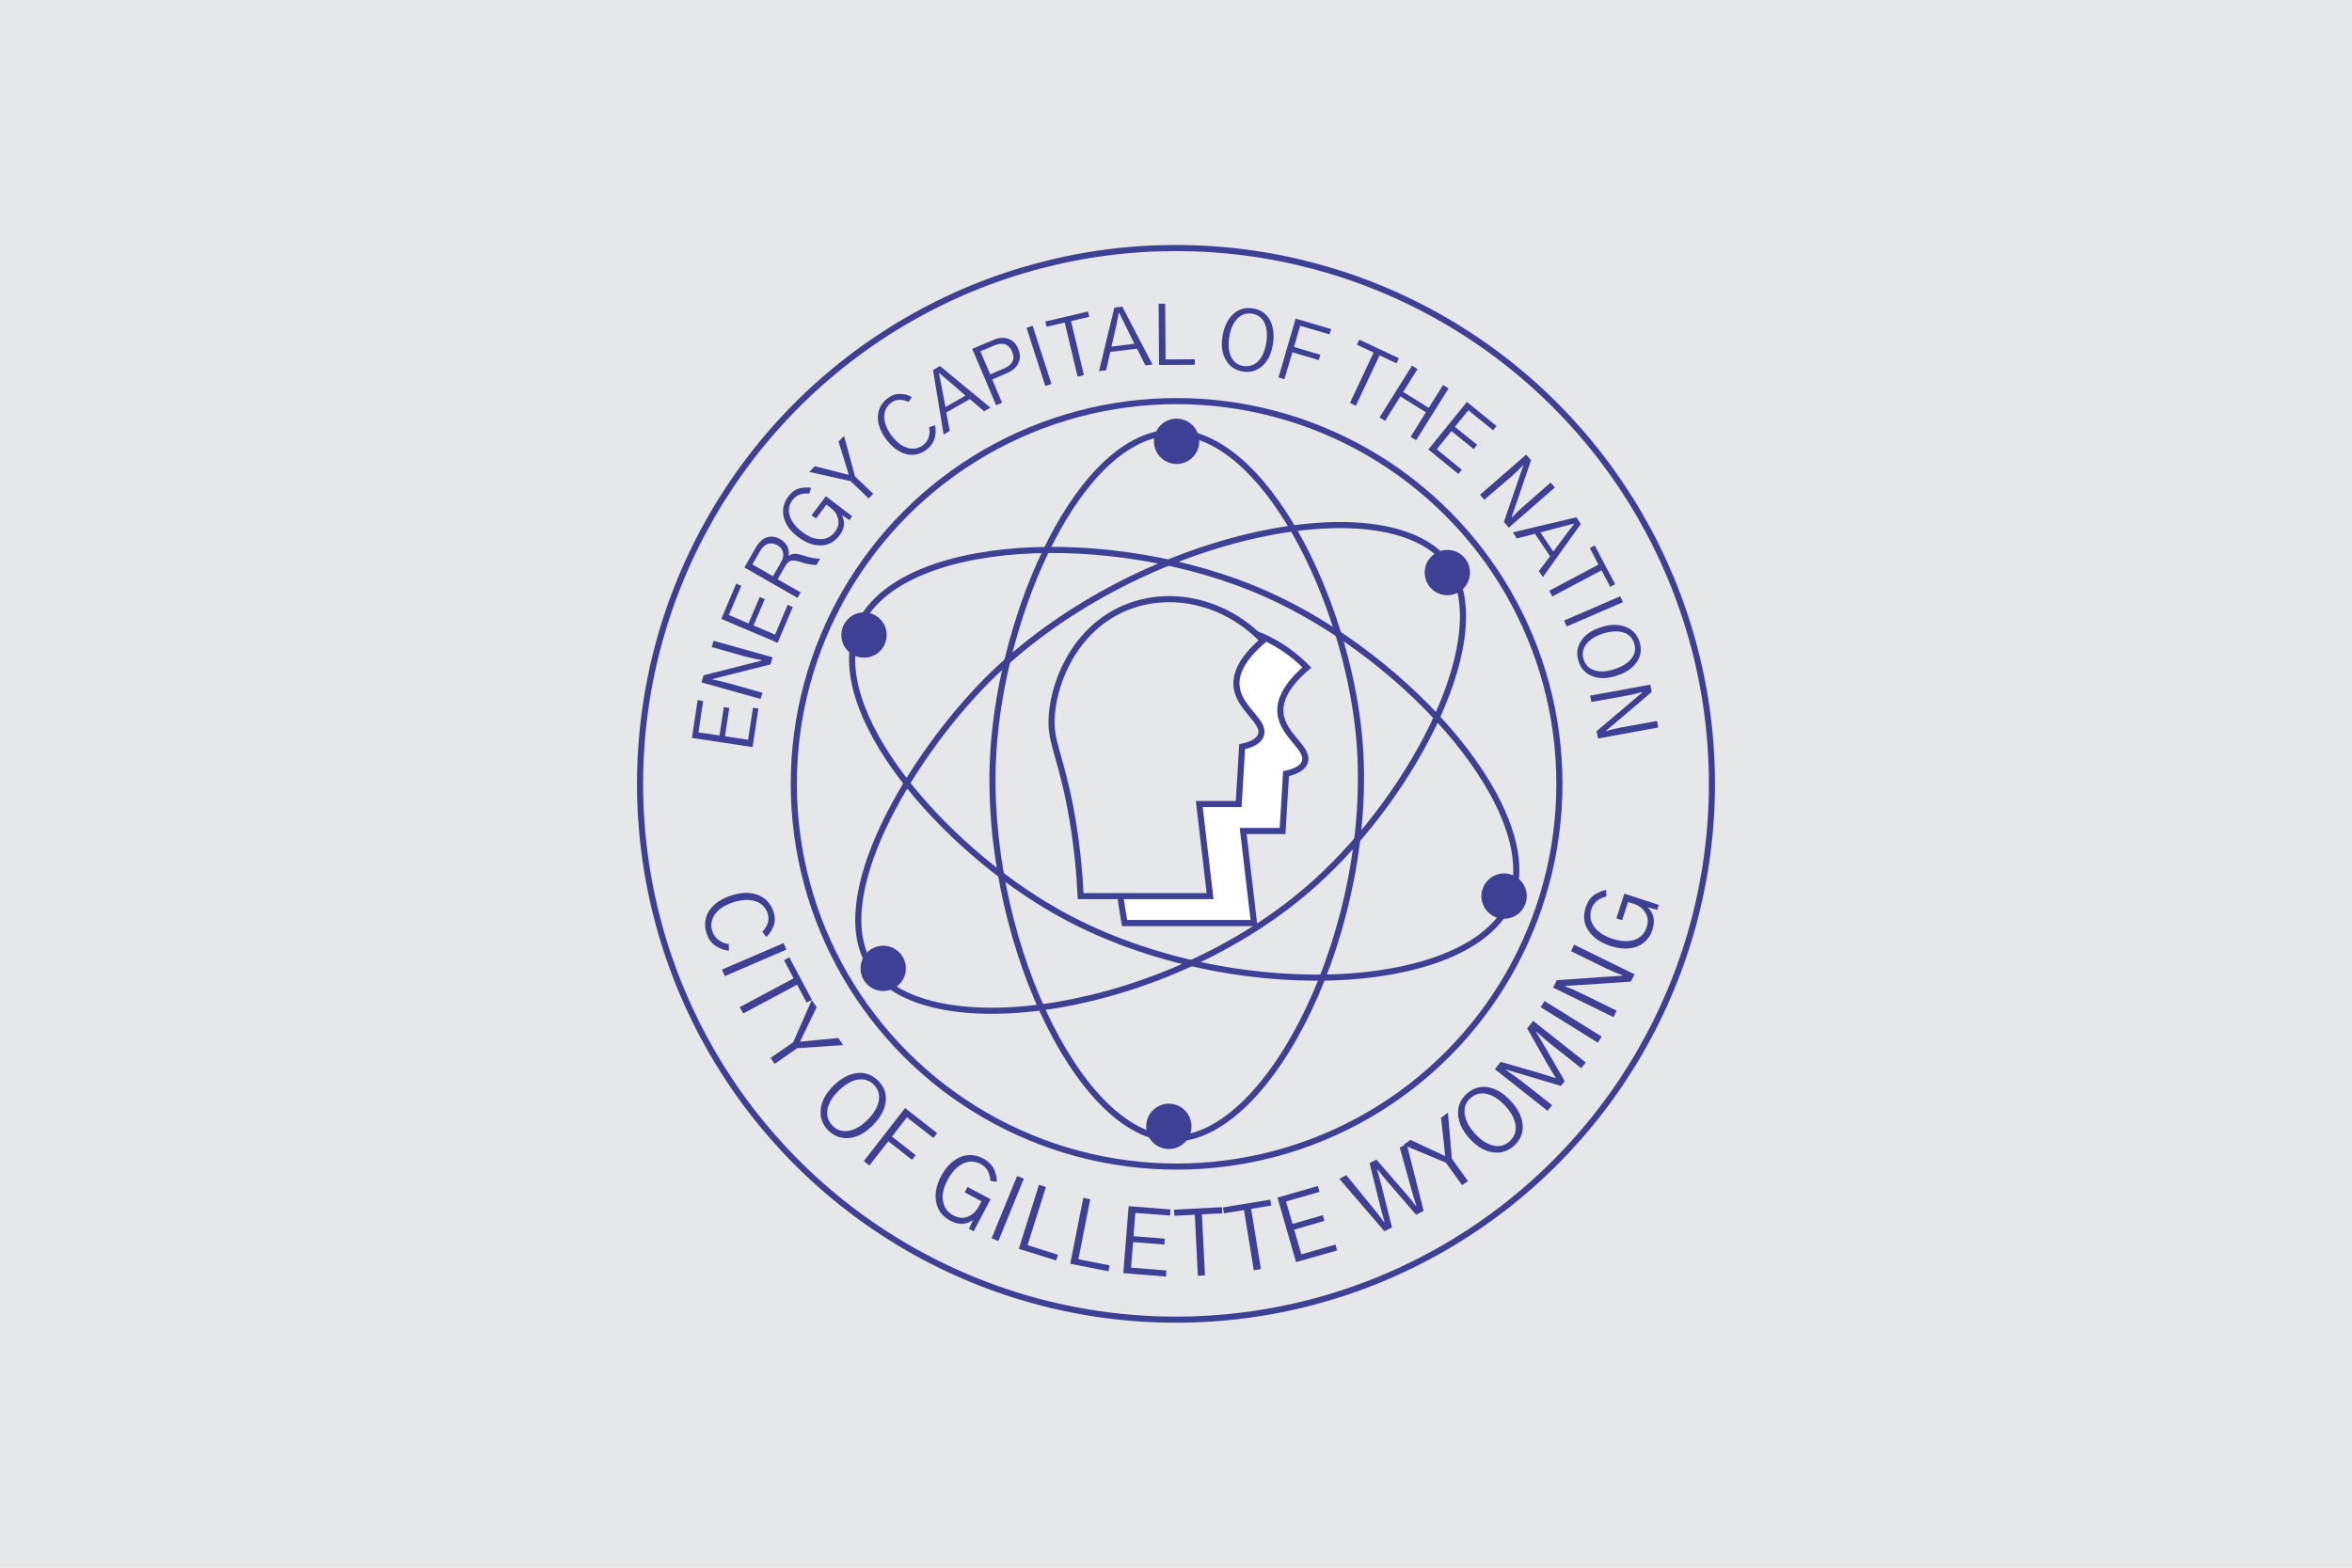 <?xml version="1.0" encoding="utf-8"?>
<!-- Generator: Adobe Illustrator 27.3.1, SVG Export Plug-In . SVG Version: 6.00 Build 0)  -->
<svg version="1.1" id="Layer_1" xmlns="http://www.w3.org/2000/svg" xmlns:xlink="http://www.w3.org/1999/xlink" x="0px" y="0px"
	 viewBox="0 0 1152 768" style="enable-background:new 0 0 1152 768;" xml:space="preserve">
<style type="text/css">
	.st0{fill:#E6E7E8;}
	.st1{fill:none;stroke:#3E4095;stroke-width:3;stroke-linecap:round;stroke-miterlimit:10;}
	.st2{fill:#3E4095;}
	.st3{fill:#FFFFFF;stroke:#3E4095;stroke-width:3;stroke-linecap:round;stroke-miterlimit:10;}
	.st4{fill:#E6E7E8;stroke:#3E4095;stroke-width:3;stroke-linecap:round;stroke-miterlimit:10;}
</style>
<rect class="st0" width="1152" height="768"/>
<g>
	<circle class="st1" cx="576" cy="384" r="262.5"/>
	<g>
		<path class="st2" d="M368.6,366l-29.7-4.5l2.8-18.5l2.7,0.4l-2.3,15.4l10.3,1.5l2.1-13.9l2.7,0.4l-2.1,13.9l11.3,1.7l2.4-15.7
			l2.7,0.4L368.6,366z"/>
		<path class="st2" d="M372.5,342.4l-28.9-8.1l1-3.5l21.4-5.4l7.1-1.8l0.1-0.2c-2.5-0.4-5.2-1-8.3-1.8l-16.3-4.6l0.9-3.1l28.9,8.1
			l-1,3.5l-21.5,5.4l-6.9,1.8l0,0.2c2.6,0.5,5.4,1.1,8.2,1.9l16.3,4.6L372.5,342.4z"/>
		<path class="st2" d="M380.9,314.9l-27.6-11.7l7.3-17.3l2.5,1.1l-6.1,14.3l9.6,4.1l5.5-12.9l2.5,1l-5.5,12.9l10.5,4.5l6.2-14.6
			l2.5,1.1L380.9,314.9z"/>
		<path class="st2" d="M390.6,292.9l-26-14.9l5.8-10.1c1.5-2.5,3.3-4.1,5.4-4.7c2.2-0.6,4.2-0.3,6.3,0.9c1.8,1,3,2.4,3.7,3.9
			c0.6,1.6,0.7,3,0.4,4.3c1.1-0.7,2.1-1,3.1-1c1,0,2.2,0.2,3.7,0.7c1.5,0.4,2.5,0.7,3,0.9c0.5,0.1,1.4,0.3,2.4,0.5
			c1.1,0.2,2.2,0.3,3.3,0.3l-1.8,3.1c-1,0-2-0.1-3-0.3c-1-0.2-1.8-0.3-2.5-0.5c-0.6-0.2-1.6-0.5-3-0.9c-1.5-0.4-2.8-0.6-3.8-0.4
			c-1.1,0.2-2,1-2.8,2.3l-3.9,6.8l11.3,6.4L390.6,292.9z M378.6,282.3l4-7c1-1.7,1.3-3.3,0.9-4.8c-0.4-1.5-1.3-2.6-2.9-3.5
			c-1.5-0.8-3-1-4.4-0.6c-1.5,0.5-2.7,1.6-3.8,3.4l-3.9,6.7L378.6,282.3z"/>
		<path class="st2" d="M390.8,263c-3.7-2.8-6-6-6.9-9.6c-0.9-3.6-0.2-7,2.3-10.3c0.8-1.1,1.8-2,2.8-2.7c1-0.7,2.1-1.1,3.1-1.3
			c1-0.2,2-0.3,2.8-0.3c0.8,0,1.6,0,2.4,0.2l-0.9,2.8c-3.6-0.3-6.3,0.7-8.1,3c-1.9,2.4-2.3,5.1-1.5,7.9c0.9,2.8,2.9,5.4,6,7.8
			c3.2,2.5,6.3,3.7,9.2,3.6c2.9,0,5.2-1.2,6.9-3.5c1.6-2.1,2.1-4.2,1.6-6.4c-0.5-2.2-1.7-3.9-3.5-5.3l-2.2-1.7l-5.1,6.8l-2.2-1.6
			l7-9.3l12.9,9.8l-1.4,1.9l-3.7-2.5c1.8,3.3,1.4,6.7-1.2,10.1c-2.3,3-5.3,4.7-8.9,4.8S394.7,266,390.8,263z"/>
		<path class="st2" d="M396.4,231.2l2.7-2.8l10.2,2.6c2.4,0.6,4.5,1.2,6.3,1.6l0.1-0.1c-0.2-0.8-0.6-2-1.1-3.6
			c-0.5-1.6-0.7-2.5-0.8-2.6l-3.1-10l2.7-2.8l5.4,19.9l8.9,8.5l-2.2,2.3l-8.9-8.5L396.4,231.2z"/>
		<path class="st2" d="M434.1,215.3c-2.9-3.9-4.3-7.7-4.1-11.4c0.2-3.7,1.8-6.6,4.9-8.9c1.9-1.4,3.9-2.1,6-2c2.1,0,4,0.5,5.7,1.5
			l-1.6,2.4c-3.4-1.5-6.2-1.4-8.5,0.4c-2.3,1.7-3.4,4.1-3.4,7c0.1,2.9,1.3,6,3.6,9.1c2.4,3.2,5,5.2,7.8,6c2.8,0.8,5.3,0.4,7.6-1.3
			c1.4-1.1,2.4-2.4,2.8-4c0.5-1.6,0.5-3.2,0.2-4.8l2.9-1c0.4,2.1,0.4,4.2-0.2,6.4c-0.6,2.1-1.9,4-4,5.6c-3,2.3-6.3,3-9.9,2.2
			C440.3,221.5,437.1,219.2,434.1,215.3z"/>
		<path class="st2" d="M462.2,212.9l-5.2-31.6l3.4-2l24.7,20.4l-3.1,1.8l-7-6l-11.5,6.6l1.7,9L462.2,212.9z M463.1,199.4l9.8-5.6
			l-8.1-7c-0.5-0.4-1.3-1.1-2.4-2c-1.1-0.9-1.8-1.6-2.3-2l-0.2,0.1c0.7,3.4,1.1,5.4,1.2,6L463.1,199.4z"/>
		<path class="st2" d="M487.9,198.5l-11.7-27.6l10.4-4.4c2.7-1.1,5.1-1.3,7.3-0.5c2.2,0.8,3.8,2.4,4.8,4.9c1.1,2.5,1.1,4.8,0.1,7
			c-1,2.1-2.8,3.7-5.4,4.8l-7.4,3.2l4.8,11.4L487.9,198.5z M485,183.4l7-3c1.9-0.8,3.2-1.9,3.9-3.3c0.7-1.4,0.6-3-0.2-4.9
			c-0.8-1.8-1.9-3-3.4-3.5c-1.5-0.5-3.2-0.3-5.2,0.5l-6.9,2.9L485,183.4z"/>
		<path class="st2" d="M512,189.1l-9.2-28.5l3-1l9.2,28.5L512,189.1z"/>
		<path class="st2" d="M512.6,160.1l-0.6-2.6l20.9-4.9l0.6,2.6l-8.9,2.1l6.3,26.5l-3.1,0.7l-6.3-26.5L512.6,160.1z"/>
		<path class="st2" d="M538.3,181.8l7.5-31.1l3.9-0.5l14.8,28.4l-3.5,0.4l-4.1-8.2l-13.1,1.6l-2,9L538.3,181.8z M544.4,169.8
			l11.2-1.4l-4.7-9.6c-0.3-0.6-0.7-1.5-1.4-2.8c-0.6-1.3-1.1-2.2-1.3-2.7l-0.2,0c-0.7,3.4-1.1,5.4-1.2,6L544.4,169.8z"/>
		<path class="st2" d="M567.7,178.8l-0.2-30l3.2,0l0.2,27.3l14.3-0.1l0,2.7L567.7,178.8z"/>
		<path class="st2" d="M598.8,164.6c0.8-4.6,2.5-8.2,5.2-10.7c2.7-2.5,5.9-3.4,9.7-2.8c3.8,0.6,6.5,2.5,8.3,5.7
			c1.7,3.2,2.2,7.2,1.5,11.8c-0.8,4.7-2.5,8.3-5.2,10.7c-2.7,2.4-5.9,3.3-9.6,2.7c-3.7-0.6-6.5-2.5-8.3-5.7
			C598.6,173.3,598,169.3,598.8,164.6z M602.1,165.1c-0.6,3.9-0.3,7.1,0.9,9.7c1.3,2.6,3.3,4.1,6.1,4.5c2.7,0.4,5.1-0.3,7.1-2.3
			c2-2,3.3-5,4-8.9c0.6-3.9,0.4-7.1-0.8-9.8c-1.2-2.6-3.2-4.1-6.1-4.6c-2.8-0.5-5.2,0.3-7.2,2.4C604,158.2,602.7,161.2,602.1,165.1z
			"/>
		<path class="st2" d="M626.2,184.9l8.4-28.8l17.4,5.1l-0.8,2.6l-14.4-4.2l-3,10.4l12.9,3.8l-0.8,2.6l-12.9-3.8l-3.9,13.2
			L626.2,184.9z"/>
		<path class="st2" d="M664.6,168.9l1.2-2.5l19.4,9.1L684,178l-8.3-3.9l-11.6,24.7l-2.9-1.4l11.6-24.7L664.6,168.9z"/>
		<path class="st2" d="M675.7,204.5l15.9-25.4l2.7,1.7l-7,11.2l12.5,7.8l7-11.2l2.7,1.7l-15.9,25.4l-2.7-1.7l7.5-12l-12.5-7.8
			l-7.5,12L675.7,204.5z"/>
		<path class="st2" d="M699.6,220.2l18.9-23.3l14.5,11.8l-1.7,2.1l-12.1-9.8l-6.6,8.1l10.9,8.8l-1.7,2.1l-10.9-8.8l-7.2,8.9l12.3,10
			l-1.7,2.1L699.6,220.2z"/>
		<path class="st2" d="M724.9,242.4l22.6-19.7l2.4,2.8l-7.1,20.9l-2.4,6.9l0.2,0.2c1.7-1.9,3.7-3.9,6.1-5.9l12.8-11.2l2.1,2.4
			l-22.6,19.7l-2.4-2.8l7.2-21l2.3-6.7l-0.1-0.1c-1.8,2-3.9,3.9-6.1,5.9L727,244.8L724.9,242.4z"/>
		<path class="st2" d="M741,260.8l31.1-7.4l2.2,3.3l-18.6,26l-2-2.9l5.5-7.3l-7.4-11l-8.9,2.3L741,260.8z M754.5,260.8l6.3,9.4
			l6.4-8.6c0.4-0.5,1-1.3,1.9-2.5c0.9-1.1,1.5-1.9,1.8-2.4l-0.1-0.2c-3.4,0.9-5.3,1.4-5.9,1.6L754.5,260.8z"/>
		<path class="st2" d="M778.7,268.5l2.4-1.3l10,19l-2.4,1.3l-4.3-8.1l-24.1,12.8l-1.5-2.8l24.1-12.8L778.7,268.5z"/>
		<path class="st2" d="M766.1,304l27.5-11.9l1.3,2.9l-27.5,11.9L766.1,304z"/>
		<path class="st2" d="M784.1,307.3c4.5-1.5,8.4-1.6,11.9-0.3c3.5,1.3,5.8,3.7,7,7.3c1.2,3.6,0.8,6.9-1.3,10c-2,3-5.3,5.3-9.8,6.7
			c-4.6,1.5-8.5,1.6-11.9,0.3c-3.4-1.3-5.7-3.7-6.8-7.3c-1.2-3.6-0.8-6.9,1.2-10C776.3,311,779.5,308.8,784.1,307.3z M785.1,310.4
			c-3.8,1.2-6.5,3-8.2,5.3c-1.7,2.3-2.1,4.8-1.2,7.5c0.9,2.6,2.6,4.4,5.3,5.2c2.7,0.9,5.9,0.7,9.8-0.6c3.8-1.2,6.5-3,8.3-5.2
			c1.8-2.3,2.2-4.8,1.3-7.5c-0.9-2.7-2.7-4.5-5.4-5.3C792.1,309,788.9,309.2,785.1,310.4z"/>
		<path class="st2" d="M778.8,340.8l29.5-5.4l0.7,3.6l-16.8,14.3l-5.6,4.7l0,0.2c2.4-0.8,5.1-1.4,8.3-2l16.7-3l0.6,3.2l-29.5,5.4
			l-0.7-3.6l17-14.4l5.4-4.6l0-0.2c-2.6,0.7-5.3,1.4-8.2,1.9l-16.7,3L778.8,340.8z"/>
	</g>
	<g>
		<path class="st2" d="M358.2,438.7c5.1-1.7,9.5-1.7,13.2-0.2c3.7,1.5,6.2,4.3,7.5,8.2c0.8,2.5,0.8,4.8,0,6.9c-0.8,2.2-2,4-3.6,5.4
			l-1.9-2.5c2.7-3,3.6-5.9,2.6-9c-1-3-3-5-6-6c-3-1-6.6-0.8-10.8,0.5c-4.2,1.4-7.2,3.3-9,5.9c-1.8,2.6-2.3,5.4-1.3,8.3
			c0.6,1.9,1.7,3.3,3.2,4.4c1.5,1.1,3.1,1.7,4.9,1.9l0,3.3c-2.3-0.3-4.5-1.1-6.5-2.4c-2-1.3-3.5-3.4-4.4-6.1
			c-1.3-3.9-0.9-7.6,1.2-11.1C349.5,442.9,353.1,440.3,358.2,438.7z"/>
		<path class="st2" d="M353.6,475l30.2-13l1.4,3.2l-30.2,13L353.6,475z"/>
		<path class="st2" d="M384,470.4l2.6-1.4l11.1,20.8l-2.6,1.4l-4.7-8.8l-26.4,14.1l-1.7-3.1l26.4-14.1L384,470.4z"/>
		<path class="st2" d="M397.6,489.9l2.4,3.5l-5,10.4c-1.2,2.4-2.2,4.5-3.1,6.4l0.1,0.1c0.9-0.1,2.3-0.2,4.1-0.4
			c1.8-0.2,2.8-0.2,3-0.3l11.5-1.1l2.4,3.5l-22.5,1.5l-11.1,7.7l-2-2.9l11.1-7.7L397.6,489.9z"/>
		<path class="st2" d="M408.2,531.9c3.7-3.6,7.5-5.7,11.5-6.2c4-0.5,7.5,0.8,10.4,3.7c3,3,4.2,6.4,3.7,10.4c-0.5,4-2.6,7.8-6.3,11.5
			c-3.7,3.7-7.6,5.8-11.5,6.2c-3.9,0.4-7.4-0.8-10.3-3.7c-2.9-2.9-4.2-6.4-3.7-10.4C402.4,539.4,404.5,535.6,408.2,531.9z
			 M410.7,534.4c-3.1,3.1-4.9,6.1-5.4,9.2c-0.5,3.1,0.3,5.7,2.5,7.9c2.2,2.2,4.8,3,7.8,2.5c3.1-0.5,6.2-2.3,9.3-5.4
			c3.1-3.1,4.9-6.1,5.5-9.2c0.6-3.1-0.2-5.7-2.4-8c-2.2-2.2-4.8-3-8-2.5C416.9,529.5,413.8,531.4,410.7,534.4z"/>
		<path class="st2" d="M423.1,568.8l20.2-26l15.7,12.3l-1.8,2.4l-13-10.1l-7.3,9.4l11.6,9.1l-1.8,2.3l-11.6-9.1l-9.3,11.9
			L423.1,568.8z"/>
		<path class="st2" d="M461,576.1c2.4-4.5,5.5-7.6,9.2-9.2c3.8-1.6,7.6-1.4,11.5,0.7c1.3,0.7,2.4,1.6,3.4,2.6c0.9,1,1.6,2,2,3.1
			c0.4,1.1,0.7,2.1,0.9,3c0.2,0.9,0.2,1.8,0.2,2.7l-3.1-0.5c-0.3-4-1.8-6.7-4.7-8.2c-3-1.6-5.9-1.7-8.8-0.2c-2.9,1.4-5.3,4-7.4,7.8
			c-2.1,3.9-2.9,7.5-2.3,10.6s2.2,5.4,5,6.9c2.5,1.3,4.9,1.6,7.2,0.6c2.2-0.9,4-2.5,5.2-4.8l1.4-2.7l-8.2-4.4l1.4-2.6l11.3,6
			l-8.3,15.7l-2.3-1.2l2-4.4c-3.3,2.5-7,2.6-11.2,0.4c-3.7-2-6-4.9-6.8-8.8C457.7,585.1,458.5,580.8,461,576.1z"/>
		<path class="st2" d="M485.7,606.6l12.5-30.5l3.3,1.3L489,608L485.7,606.6z"/>
		<path class="st2" d="M499,611.8l9.9-31.4l3.4,1.1l-9,28.5l14.9,4.7l-0.9,2.8L499,611.8z"/>
		<path class="st2" d="M524.2,619.1l6.4-32.3l3.4,0.7l-5.8,29.4l15.3,3l-0.6,2.9L524.2,619.1z"/>
		<path class="st2" d="M550.2,623.7l2.6-32.8l20.5,1.6l-0.2,3l-17-1.3l-0.9,11.4l15.3,1.2l-0.2,2.9l-15.3-1.2l-1,12.5l17.3,1.4
			l-0.2,3L550.2,623.7z"/>
		<path class="st2" d="M575.2,595.6l-0.2-3l23.5-1.2l0.2,3l-10,0.5l1.5,29.9l-3.5,0.2l-1.5-29.9L575.2,595.6z"/>
		<path class="st2" d="M599.5,594.4l-0.5-2.9l23.2-3.8l0.5,2.9l-9.9,1.6l4.8,29.5l-3.5,0.6l-4.8-29.5L599.5,594.4z"/>
		<path class="st2" d="M634.8,618.3l-9.1-31.6l19.8-5.7l0.8,2.9l-16.4,4.7l3.2,11l14.8-4.3l0.8,2.8l-14.8,4.3l3.5,12.1l16.7-4.8
			l0.8,2.9L634.8,618.3z"/>
		<path class="st2" d="M656,577.5l3.4-1.8l14.4,17.6c1.9,2.5,3.3,4.3,4.1,5.4l0.2-0.1c-1-3.5-1.6-5.7-1.8-6.6l-5.5-22.2l3.4-1.7
			l15,17.3c1.2,1.5,2.7,3.2,4.3,5.3l0.2-0.1c-0.1-0.3-0.8-2.4-2-6.5l-6.1-21.9l3.4-1.8l8.3,32.8l-3.7,1.9l-14.8-17.1
			c-2.5-3-3.8-4.8-4.1-5.1l-0.2,0.1c0.2,0.8,0.6,1.9,1,3.5c0.4,1.5,0.7,2.5,0.8,2.9l5.5,21.9l-3.7,1.9L656,577.5z"/>
		<path class="st2" d="M687.4,560.9l3.4-2.5l10.5,4.9c2.4,1.1,4.6,2.1,6.4,3l0.1-0.1c-0.1-0.9-0.2-2.3-0.4-4.1
			c-0.2-1.8-0.3-2.8-0.3-3l-1.3-11.5l3.4-2.5l1.9,22.5l7.9,11l-2.9,2l-7.9-11L687.4,560.9z"/>
		<path class="st2" d="M719.9,557.9c-3.5-3.8-5.4-7.7-5.7-11.7c-0.3-4,1-7.4,4.1-10.3c3.1-2.8,6.6-3.9,10.5-3.3
			c3.9,0.7,7.7,2.9,11.2,6.8c3.6,3.9,5.5,7.8,5.8,11.7c0.3,4-1.1,7.3-4.1,10.1c-3.1,2.8-6.6,3.9-10.5,3.3
			C727.2,564,723.4,561.7,719.9,557.9z M722.5,555.4c2.9,3.2,5.9,5.1,9,5.8c3.1,0.7,5.8-0.1,8-2.2c2.2-2.1,3.2-4.6,2.8-7.7
			c-0.4-3.1-2-6.2-5-9.5c-2.9-3.2-5.9-5.1-9-5.9c-3.1-0.7-5.8,0-8.1,2.1c-2.3,2.1-3.2,4.7-2.8,7.8
			C717.9,549.1,719.6,552.2,722.5,555.4z"/>
		<path class="st2" d="M758,544.2l-25.8-20.4l2.8-3.6l18.4,5.3c1.3,0.4,3,0.9,5.1,1.6c2.2,0.7,3.3,1,3.4,1.1l0.1-0.1
			c-0.2-0.4-1.8-3-4.6-7.7l-9.4-16.6l2.9-3.7l25.8,20.4l-2.2,2.8l-14.6-11.5c-1.9-1.5-4.4-3.7-7.5-6.5l-0.1,0.1l2.4,4l11.7,20.2
			l-1.9,2.4l-22.4-6.7l-4.5-1.3l-0.1,0.1c3.9,2.7,6.6,4.6,8.1,5.8l14.6,11.5L758,544.2z"/>
		<path class="st2" d="M782.6,510.8l-28-17.4l1.9-3l28,17.4L782.6,510.8z"/>
		<path class="st2" d="M790.3,498.3l-29.6-14.5l1.8-3.6l24.2-1.7l8-0.5l0.1-0.2c-2.6-0.9-5.5-2.1-8.6-3.6l-16.7-8.2l1.5-3.2
			l29.6,14.5l-1.8,3.6l-24.3,1.6l-7.8,0.5l-0.1,0.2c2.8,1,5.6,2.3,8.5,3.7l16.7,8.2L790.3,498.3z"/>
		<path class="st2" d="M788.7,463.4c-4.8-1.6-8.4-4.1-10.7-7.5c-2.3-3.4-2.7-7.2-1.3-11.5c0.5-1.4,1.1-2.7,1.9-3.8
			c0.8-1.1,1.7-1.9,2.7-2.5c1-0.6,1.9-1,2.8-1.4s1.7-0.5,2.6-0.7l0.1,3.2c-3.8,0.9-6.3,3-7.3,6.1c-1,3.2-0.6,6.1,1.3,8.7
			c1.9,2.6,4.9,4.6,9,5.9c4.2,1.4,7.8,1.5,10.8,0.5c3-1.1,5-3.1,5.9-6.1c0.9-2.7,0.7-5.1-0.6-7.2c-1.3-2.1-3.2-3.5-5.6-4.3l-2.9-0.9
			l-2.9,8.9l-2.8-0.9l3.9-12.1l16.9,5.5l-0.8,2.4l-4.7-1.2c3,2.8,3.8,6.4,2.4,10.9c-1.3,4-3.8,6.7-7.5,8.3
			C798.1,465.1,793.7,465,788.7,463.4z"/>
	</g>
	<circle class="st1" cx="576.3" cy="384" r="187.5"/>
	<g>
		<path class="st1" d="M709,275.9c-29.9-39.7-154.4-14-225.5,57.3c-37.8,38-79.3,107.7-56.7,140.6c27.3,39.8,145.8,22.8,216.9-40.9
			C693.2,388.6,734,309.1,709,275.9z"/>
		<path class="st1" d="M739.7,441.7c-19.6,45.9-140,51.5-222.2,4.9c-55.9-31.6-114.2-98.7-97.1-139.3
			c18.7-44.5,124.7-49.6,199.5-16.4C691.3,322.6,757.7,399.6,739.7,441.7z"/>
		<path class="st1" d="M574.4,557.8c-46.8-0.5-93-102-87.9-188.9c4.1-69.3,42.4-156.4,87.9-157c44.6-0.6,85.1,81.9,91.3,149.1
			C674.1,452.9,622.4,558.4,574.4,557.8z"/>
		<path class="st3" d="M550.8,452.2c21.1,0,42.2,0,63.4,0l-5.3-45.1h19.3c0.6-9.4,1.1-18.7,1.7-28.1c3.8-0.8,8.1-2.4,9.2-5.7
			c2.3-6.6-10.8-12.9-11.9-23.8c-0.6-5.4,1.7-12.9,12.9-22.5c-18.3-18.7-44.6-25.3-66-16.6c-26.5,10.8-35.6,40.2-35,49.9
			c0.3,5.4,1.4,10.1,1.4,10.1c1.5,6.7,3,7.4,4.2,13.2c0.5,2.7,0.7,6.1,0.9,12.8c0.1,4.5,0.2,6.7,0.1,11.6
			C545.5,414.3,546.5,426.5,550.8,452.2z"/>
		<path class="st4" d="M529.3,439c21.1,0,42.2,0,63.4,0l-5.3-45.1h19.3c0.6-9.4,1.1-18.7,1.7-28.1c3.8-0.8,8.1-2.4,9.2-5.7
			c2.3-6.6-10.8-12.9-11.9-23.8c-0.6-5.4,1.7-12.9,12.9-22.5c-17.7-18.6-43.9-25.1-66-16.6c-25,9.6-36,35.1-37.4,52.8
			c-1.1,13.2,3.6,17.8,8.9,44.8C527.6,413.1,528.8,428.5,529.3,439z"/>
		<circle class="st2" cx="572.5" cy="551.8" r="11.1"/>
		<circle class="st2" cx="432.6" cy="474.4" r="11.1"/>
		<circle class="st2" cx="423.2" cy="311.1" r="11.1"/>
		<circle class="st2" cx="576.3" cy="216.2" r="11.1"/>
		<circle class="st2" cx="708.9" cy="280.5" r="11.1"/>
		<circle class="st2" cx="736.7" cy="439" r="11.1"/>
	</g>
</g>
</svg>
